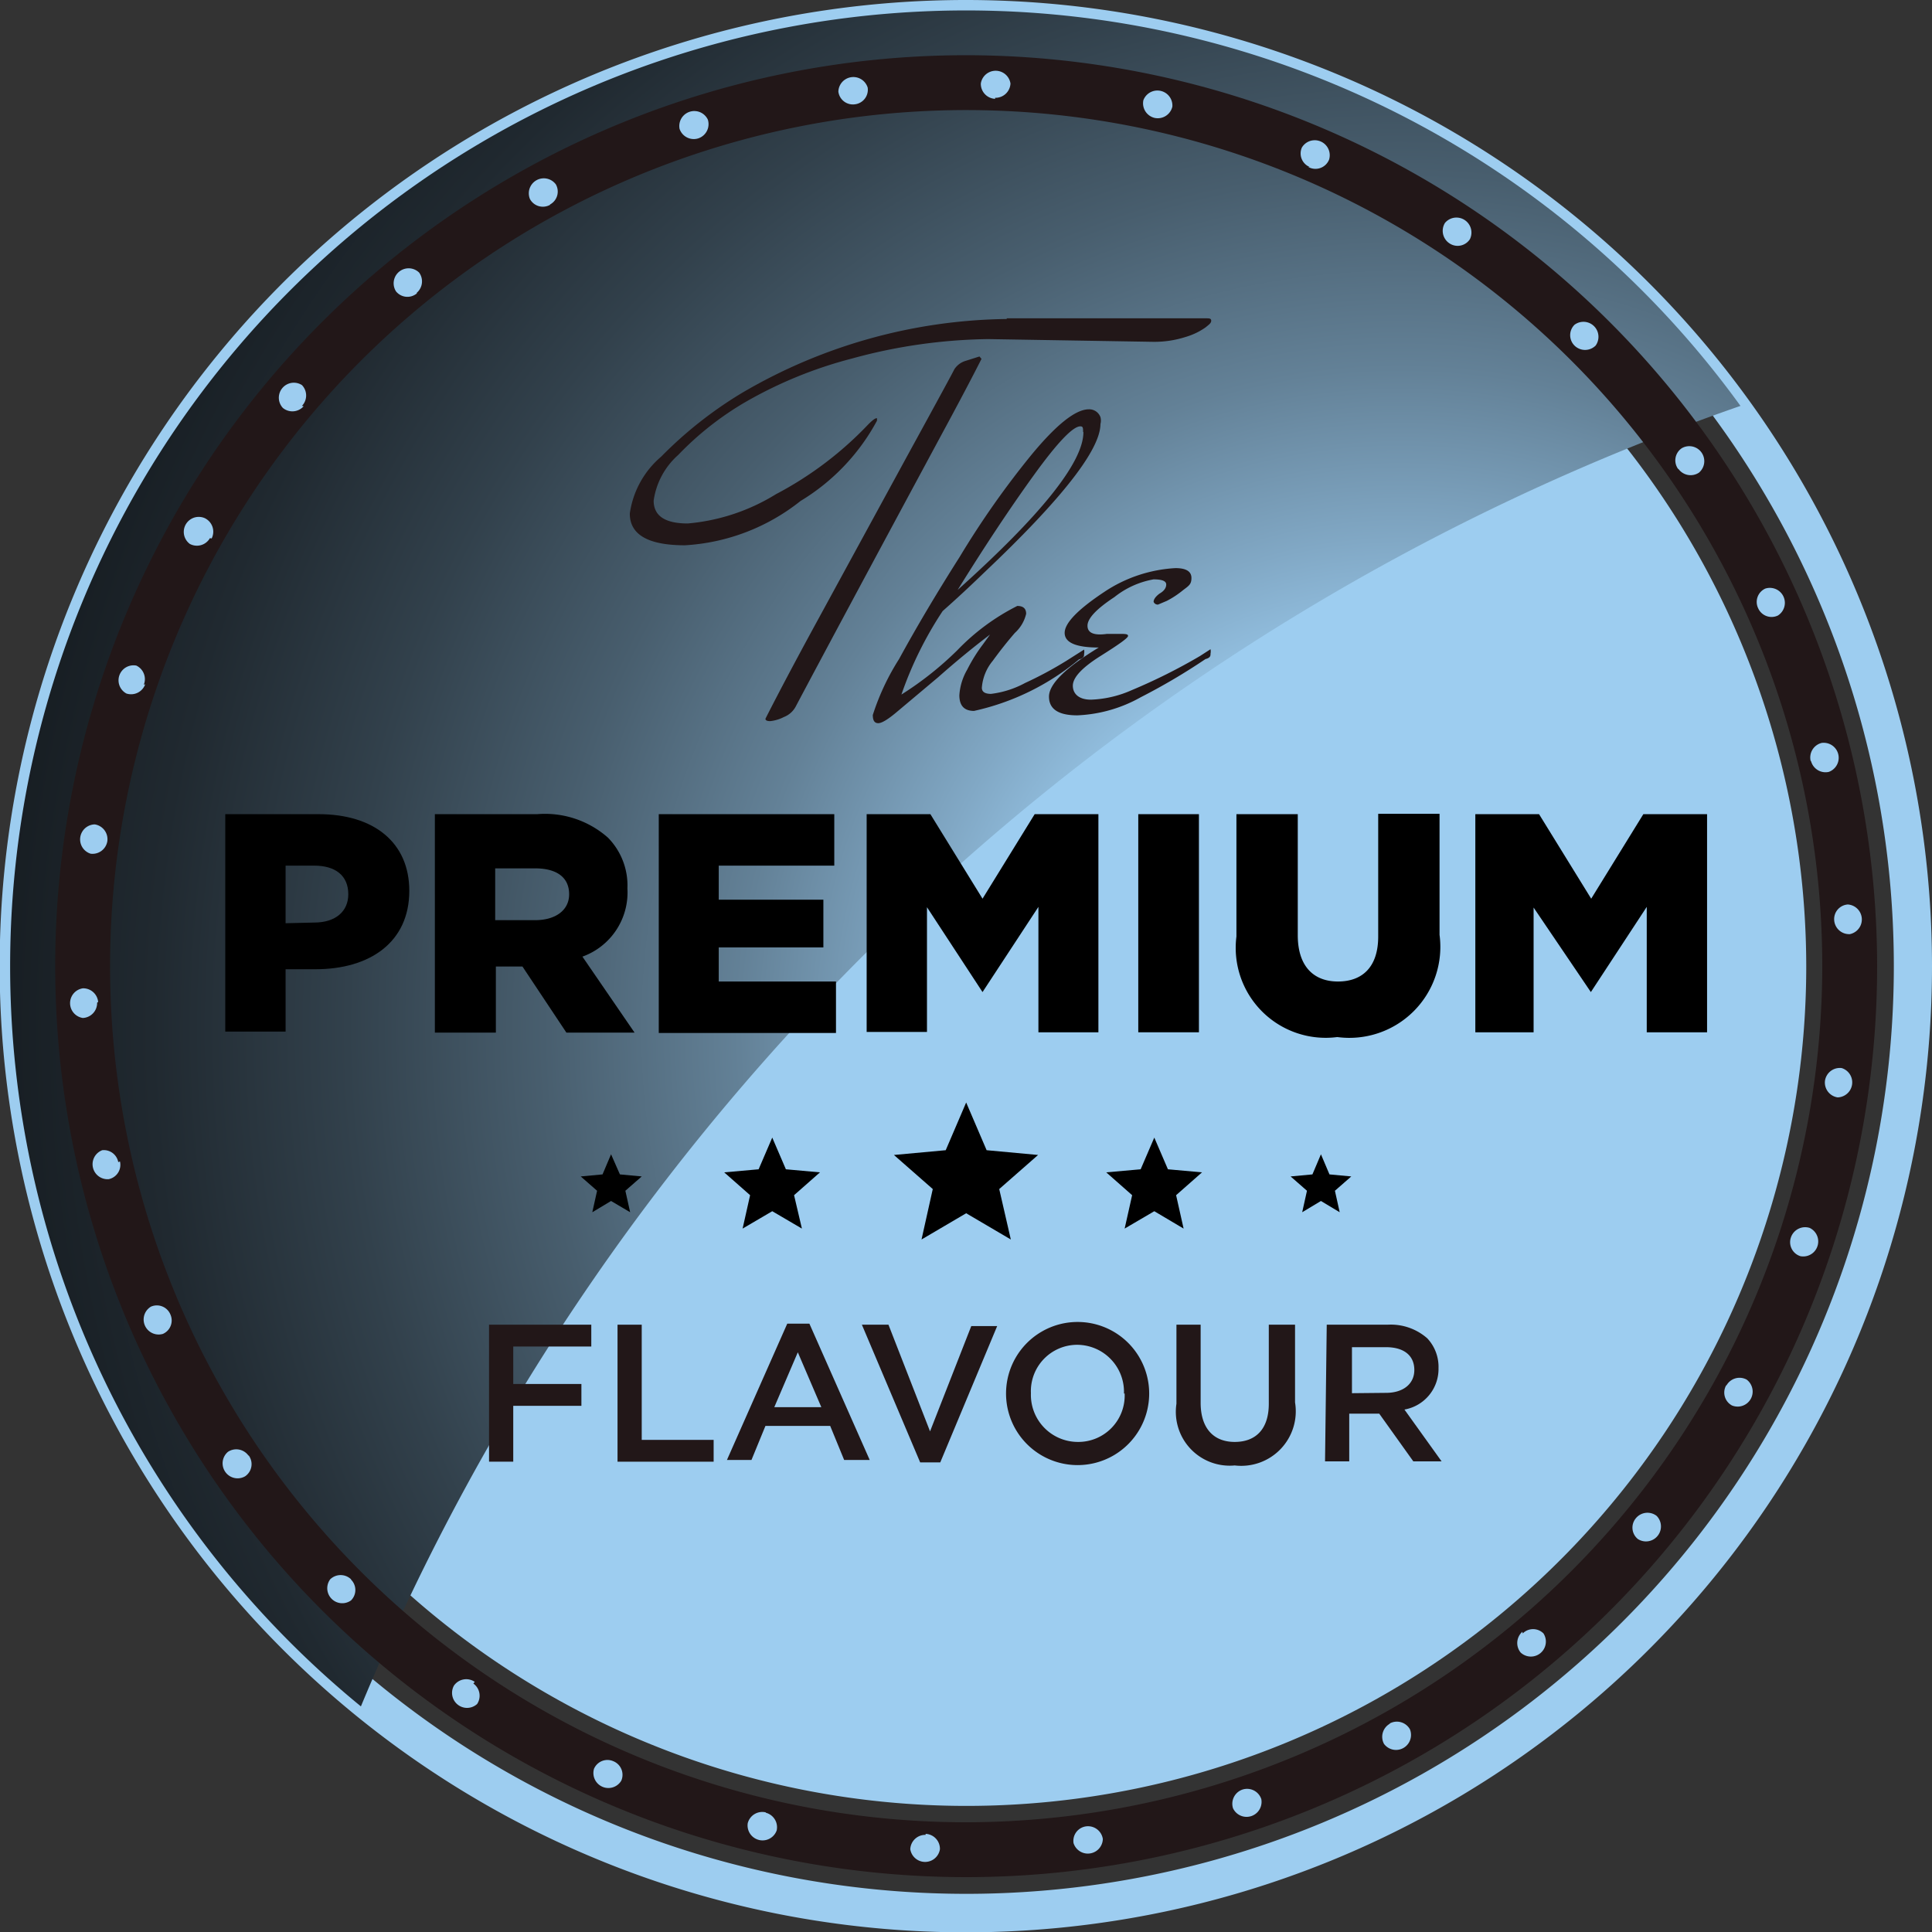 <svg xmlns="http://www.w3.org/2000/svg" xmlns:xlink="http://www.w3.org/1999/xlink" viewBox="0 0 56.69 56.69"><rect x="0" y="0" width="56.69" height="56.69" fill="#333333" stroke="none"/><defs><style>.cls-1{isolation:isolate;}.cls-2{fill:#9dcdf0;}.cls-3{mix-blend-mode:screen;fill:url(#radial-gradient);}.cls-4{fill:#221718;}</style><radialGradient id="radial-gradient" cx="41.08" cy="30.21" r="71.81" gradientUnits="userSpaceOnUse"><stop offset="0" stop-color="#fff"/><stop offset="0.14" stop-color="#9dcdf0"/><stop offset="0.2" stop-color="#81a8c5"/><stop offset="0.27" stop-color="#638197"/><stop offset="0.35" stop-color="#485e6e"/><stop offset="0.43" stop-color="#32414c"/><stop offset="0.51" stop-color="#202930"/><stop offset="0.61" stop-color="#12171b"/><stop offset="0.71" stop-color="#080a0c"/><stop offset="0.82" stop-color="#020203"/><stop offset="1"/></radialGradient></defs><title>Premium-znacka</title><g class="cls-1"><g id="Layer_1" data-name="Layer 1"><path class="cls-2" d="M28.35,0A28.35,28.35,0,1,0,56.69,28.35,28.35,28.35,0,0,0,28.35,0Zm0,55.57A27.22,27.22,0,1,1,55.57,28.35,27.22,27.22,0,0,1,28.35,55.57Z" transform="translate(0 0)"/><path class="cls-2" d="M28.35,3.71A24.64,24.64,0,1,0,53,28.35,24.67,24.67,0,0,0,28.35,3.71Z" transform="translate(0 0)"/><path class="cls-3" d="M10.59,50.07A68,68,0,0,1,51.07,11.91,28.05,28.05,0,1,0,10.59,50.07Z" transform="translate(0 0)"/><polygon points="29.66 36.37 28.35 35.6 27.04 36.37 27.37 34.89 26.23 33.89 27.75 33.75 28.35 32.35 28.95 33.75 30.46 33.89 29.32 34.89 29.66 36.37"/><polygon points="34.73 36.05 33.87 35.54 33 36.05 33.22 35.07 32.46 34.4 33.47 34.31 33.87 33.38 34.27 34.31 35.27 34.4 34.51 35.07 34.73 36.05"/><polygon points="23.53 36.05 22.66 35.54 21.79 36.05 22.01 35.07 21.25 34.4 22.26 34.31 22.66 33.38 23.06 34.31 24.06 34.4 23.3 35.07 23.53 36.05"/><polygon points="18.49 35.57 17.93 35.24 17.38 35.57 17.52 34.94 17.04 34.52 17.68 34.46 17.93 33.87 18.19 34.46 18.83 34.52 18.35 34.94 18.49 35.57"/><polygon points="39.31 35.57 38.76 35.24 38.21 35.57 38.35 34.94 37.87 34.52 38.51 34.46 38.76 33.87 39.01 34.46 39.65 34.52 39.17 34.94 39.31 35.57"/><path d="M6.61,23.89H9.35c1.62,0,2.66.83,2.66,2.25v0c0,1.51-1.16,2.3-2.75,2.3H8.38v1.83H6.61Zm2.61,3.18c.63,0,1-.33,1-.83v0c0-.55-.38-.84-1-.84H8.38v1.69Z" transform="translate(0 0)"/><path d="M12.76,23.89h3a2.79,2.79,0,0,1,2.08.69,2,2,0,0,1,.57,1.49v0a2,2,0,0,1-1.32,2l1.53,2.23h-2l-1.29-1.94h-.78v1.94H12.76ZM15.7,27c.6,0,1-.29,1-.76v0c0-.5-.37-.76-1-.76H14.53V27Z" transform="translate(0 0)"/><path d="M19.33,23.89h5.15v1.51H21.09v1h3.07v1.4H21.09v1h3.44v1.51H19.33Z" transform="translate(0 0)"/><path d="M25.43,23.89H27.3l1.53,2.48,1.53-2.48h1.87v6.4H30.47V26.61l-1.64,2.5h0l-1.63-2.49v3.66H25.43Z" transform="translate(0 0)"/><path d="M33.4,23.89h1.78v6.4H33.4Z" transform="translate(0 0)"/><path d="M36.28,27.48V23.89h1.8v3.55c0,.92.47,1.36,1.18,1.36s1.18-.42,1.18-1.32v-3.6h1.8v3.55a2.67,2.67,0,0,1-3,3A2.64,2.64,0,0,1,36.28,27.48Z" transform="translate(0 0)"/><path d="M43.29,23.89h1.87l1.53,2.48,1.53-2.48h1.87v6.4H48.32V26.61l-1.64,2.5h0L45,26.63v3.66H43.29Z" transform="translate(0 0)"/><path class="cls-4" d="M29.54,9.34q5.24,0,5.46,0l.38,0c.1,0,.16,0,.16.07s-.06.11-.17.2a2,2,0,0,1-.59.28,3,3,0,0,1-.94.14L29,9.95a15.76,15.76,0,0,0-4,.57,12.56,12.56,0,0,0-3.15,1.29,9.06,9.06,0,0,0-1.95,1.54,2.2,2.2,0,0,0-.72,1.34q0,.67,1,.67a5.89,5.89,0,0,0,2.59-.86,10.39,10.39,0,0,0,2.71-2.05c.12-.12.2-.18.25-.18s0,0,0,0a.18.18,0,0,1,0,.08,6.16,6.16,0,0,1-2.24,2.35A6,6,0,0,1,20.1,16q-1.62,0-1.62-.93a2.68,2.68,0,0,1,.92-1.67,12,12,0,0,1,2.37-1.87,15.7,15.7,0,0,1,7.77-2.17Zm-.74,1.19s-.38.76-1.15,2.18q-3.13,5.81-4.29,8a.67.67,0,0,1-.36.33,1.13,1.13,0,0,1-.4.12q-.14,0-.14-.07s.46-.92,1.39-2.63l2.77-5.08Q28,10.86,28,10.84a.6.6,0,0,1,.33-.25l.41-.13Z" transform="translate(0 0)"/><path class="cls-4" d="M26.45,20.38a9.7,9.7,0,0,0,1.64-1.3,6.48,6.48,0,0,1,1.76-1.3q.26,0,.26.23a1.09,1.09,0,0,1-.33.56q-.33.38-.65.82a1.4,1.4,0,0,0-.32.79c0,.12.09.18.27.18a2.81,2.81,0,0,0,1-.32,11.25,11.25,0,0,0,1.21-.65l.52-.33a.34.34,0,0,1,0,.13c0,.06,0,.12-.15.16a7.23,7.23,0,0,1-3.08,1.51q-.43,0-.43-.46a1.71,1.71,0,0,1,.23-.75,4.79,4.79,0,0,1,.46-.74l.21-.29q-.74.56-1.52,1.25l-1.19,1q-.41.35-.57.35c-.11,0-.16-.08-.16-.24a7.05,7.05,0,0,1,.77-1.64q.77-1.41,1.78-3a25.69,25.69,0,0,1,2.11-3q1.1-1.33,1.68-1.33a.35.35,0,0,1,.34.23.38.38,0,0,1,0,.2q0,1.13-3.39,4.34-.64.62-1.24,1.15A10.83,10.83,0,0,0,26.45,20.38Zm5.33-7.71c0-.11,0-.16-.08-.16q-.33,0-1.37,1.44T28.1,17.31Q31.79,14,31.79,12.68Z" transform="translate(0 0)"/><path class="cls-4" d="M32.24,19q-1,0-1-.43t1.16-1.2a4.17,4.17,0,0,1,2.09-.7c.32,0,.47.1.47.29s-.08.23-.25.36a2.71,2.71,0,0,1-.47.31l-.26.11a.13.13,0,0,1-.13-.08q0-.11.17-.24c.14-.08.2-.17.2-.27s-.12-.15-.37-.15a2.55,2.55,0,0,0-1.15.52q-.79.52-.79.84t.57.24l.36,0c.17,0,.26,0,.26.06s-.27.25-.81.59-.81.63-.81.87.18.41.53.41a3.21,3.21,0,0,0,1.2-.28,16.54,16.54,0,0,0,2-1l.31-.2a.34.34,0,0,1,0,.13c0,.06,0,.12-.15.16a18.23,18.23,0,0,1-1.9,1.12,4.14,4.14,0,0,1-1.86.53q-.83,0-.83-.55T32.24,19Z" transform="translate(0 0)"/><path class="cls-4" d="M14.35,38.87h3v.64H15.06v1.1h2v.64h-2v1.64h-.71Z" transform="translate(0 0)"/><path class="cls-4" d="M18.12,38.87h.71v3.38h2.11v.64H18.12Z" transform="translate(0 0)"/><path class="cls-4" d="M23.1,38.84h.65l1.77,4h-.75l-.41-1h-1.9l-.41,1h-.72Zm1,2.45-.69-1.61-.69,1.61Z" transform="translate(0 0)"/><path class="cls-4" d="M25.29,38.87h.78L27.29,42l1.21-3.09h.76l-1.67,4H27Z" transform="translate(0 0)"/><path class="cls-4" d="M29.52,40.89h0a2.1,2.1,0,0,1,4.2,0h0a2.1,2.1,0,0,1-4.2,0Zm3.46,0h0a1.38,1.38,0,0,0-1.37-1.43,1.36,1.36,0,0,0-1.36,1.42h0a1.38,1.38,0,0,0,1.37,1.43A1.36,1.36,0,0,0,33,40.89Z" transform="translate(0 0)"/><path class="cls-4" d="M34.52,41.19V38.87h.71v2.29c0,.75.38,1.15,1,1.15s1-.38,1-1.12V38.87H38v2.28A1.6,1.6,0,0,1,36.23,43,1.58,1.58,0,0,1,34.52,41.19Z" transform="translate(0 0)"/><path class="cls-4" d="M38.93,38.87h1.79a1.62,1.62,0,0,1,1.16.4,1.22,1.22,0,0,1,.33.87h0a1.21,1.21,0,0,1-1,1.22l1.09,1.52h-.83l-1-1.4h-.88v1.4h-.71Zm1.74,2c.5,0,.83-.26.83-.67h0c0-.43-.31-.67-.83-.67h-1v1.35Z" transform="translate(0 0)"/><path class="cls-4" d="M28.35,1.62A26.73,26.73,0,1,0,55.08,28.35,26.76,26.76,0,0,0,28.35,1.62Zm0,51.85A25.12,25.12,0,1,1,53.47,28.35,25.15,25.15,0,0,1,28.35,53.47Z" transform="translate(0 0)"/><path class="cls-2" d="M25.09,3.06a.43.43,0,0,0,.37-.49h0a.44.44,0,0,0-.86.12h0a.43.43,0,0,0,.49.37m-4.6,1a.44.44,0,0,0,.28-.55h0a.44.44,0,0,0-.83.27h0a.44.44,0,0,0,.55.28M16.14,6a.43.43,0,0,0,.17-.59h0a.44.44,0,0,0-.76.43h0a.43.43,0,0,0,.59.17M12.23,8.59A.44.44,0,0,0,12.3,8h0a.44.44,0,0,0-.68.55h0a.43.43,0,0,0,.61.06M8.86,11.91a.44.44,0,0,0,0-.61h0a.44.44,0,0,0-.56.67h0a.44.44,0,0,0,.61-.05m-2.7,3.88A.44.44,0,0,0,6,15.2H6a.44.44,0,0,0-.43.76h0a.44.44,0,0,0,.59-.17m-1.94,4.3A.44.44,0,0,0,4,19.53H4a.44.44,0,0,0-.29.82h0a.44.44,0,0,0,.55-.27m-1.11,4.6a.44.44,0,0,0-.37-.49h0a.44.44,0,0,0-.12.86h0a.44.44,0,0,0,.49-.37M2.88,29.4A.44.44,0,0,0,2.43,29h0a.44.44,0,0,0,0,.87h0a.44.44,0,0,0,.42-.45m.62,4.68A.43.43,0,0,0,3,33.75H3a.44.44,0,0,0,.19.85h0a.43.43,0,0,0,.33-.52M5,38.57a.43.43,0,0,0-.57-.23h0a.44.44,0,0,0,.35.8h0A.43.43,0,0,0,5,38.57m2.29,4.14a.44.44,0,0,0-.6-.11h0a.44.44,0,0,0,.5.72h0a.43.43,0,0,0,.11-.61m3,3.63a.44.44,0,0,0-.61,0h0a.44.44,0,0,0,.61.62h0a.43.43,0,0,0,0-.61m3.63,3a.44.44,0,0,0-.61.11h0A.44.44,0,0,0,14,50h0a.44.44,0,0,0-.11-.6M18,51.68a.43.43,0,0,0-.57.22h0a.44.44,0,0,0,.8.35h0a.43.43,0,0,0-.23-.57m4.47,1.5a.44.44,0,0,0-.53.32h0a.44.44,0,0,0,.85.21h0a.44.44,0,0,0-.32-.52m4.69.65a.44.44,0,0,0-.45.42h0a.44.44,0,0,0,.87,0h0a.44.44,0,0,0-.42-.45m4.71-.22a.43.43,0,0,0-.37.49h0a.44.44,0,0,0,.86-.12h0a.44.44,0,0,0-.49-.37m4.59-1.08a.44.44,0,0,0-.28.55h0a.44.44,0,0,0,.83-.27h0a.44.44,0,0,0-.55-.28m4.32-1.93a.44.44,0,0,0-.17.59h0a.44.44,0,0,0,.76-.43h0a.44.44,0,0,0-.59-.17m3.89-2.69a.44.44,0,0,0-.05.61h0a.44.44,0,0,0,.67-.56h0a.43.43,0,0,0-.61,0M48,44.55a.43.43,0,0,0,.06.61h0a.44.44,0,0,0,.55-.68h0a.44.44,0,0,0-.61.07m2.65-3.9a.43.43,0,0,0,.17.59h0a.44.44,0,0,0,.43-.76h0a.44.44,0,0,0-.59.17m1.89-4.34a.43.43,0,0,0,.28.55h0a.44.44,0,0,0,.27-.83h0a.44.44,0,0,0-.55.28m1-4.6a.44.44,0,0,0,.37.49h0a.44.44,0,0,0,.12-.86h0a.44.44,0,0,0-.49.37M53.82,27a.44.44,0,0,0,.46.41h0a.44.44,0,0,0-.06-.87h0a.43.43,0,0,0-.4.46m-.68-4.67a.44.44,0,0,0,.52.32h0a.44.44,0,0,0-.21-.85h0a.44.44,0,0,0-.32.53m-1.54-4.48a.43.43,0,0,0,.58.21h0a.44.44,0,0,0-.37-.79h0a.43.43,0,0,0-.21.58m-2.34-4.09a.44.44,0,0,0,.6.11h0a.44.44,0,0,0-.5-.72h0a.43.43,0,0,0-.11.61M46.2,10.14a.44.44,0,0,0,.62,0h0a.44.44,0,0,0-.62-.61h0a.43.43,0,0,0,0,.61m-3.67-3a.43.43,0,0,0,.6-.12h0a.44.44,0,0,0-.73-.48h0a.44.44,0,0,0,.13.6M38.39,4.9A.43.43,0,0,0,39,4.68h0a.44.44,0,0,0-.8-.35h0a.43.43,0,0,0,.23.57M33.88,3.46a.44.44,0,0,0,.52-.33h0a.44.44,0,0,0-.85-.19h0a.44.44,0,0,0,.33.52M29.2,2.87a.44.44,0,0,0,.45-.42h0a.44.44,0,0,0-.87,0h0a.44.44,0,0,0,.42.45" transform="translate(0 0)"/></g></g></svg>
